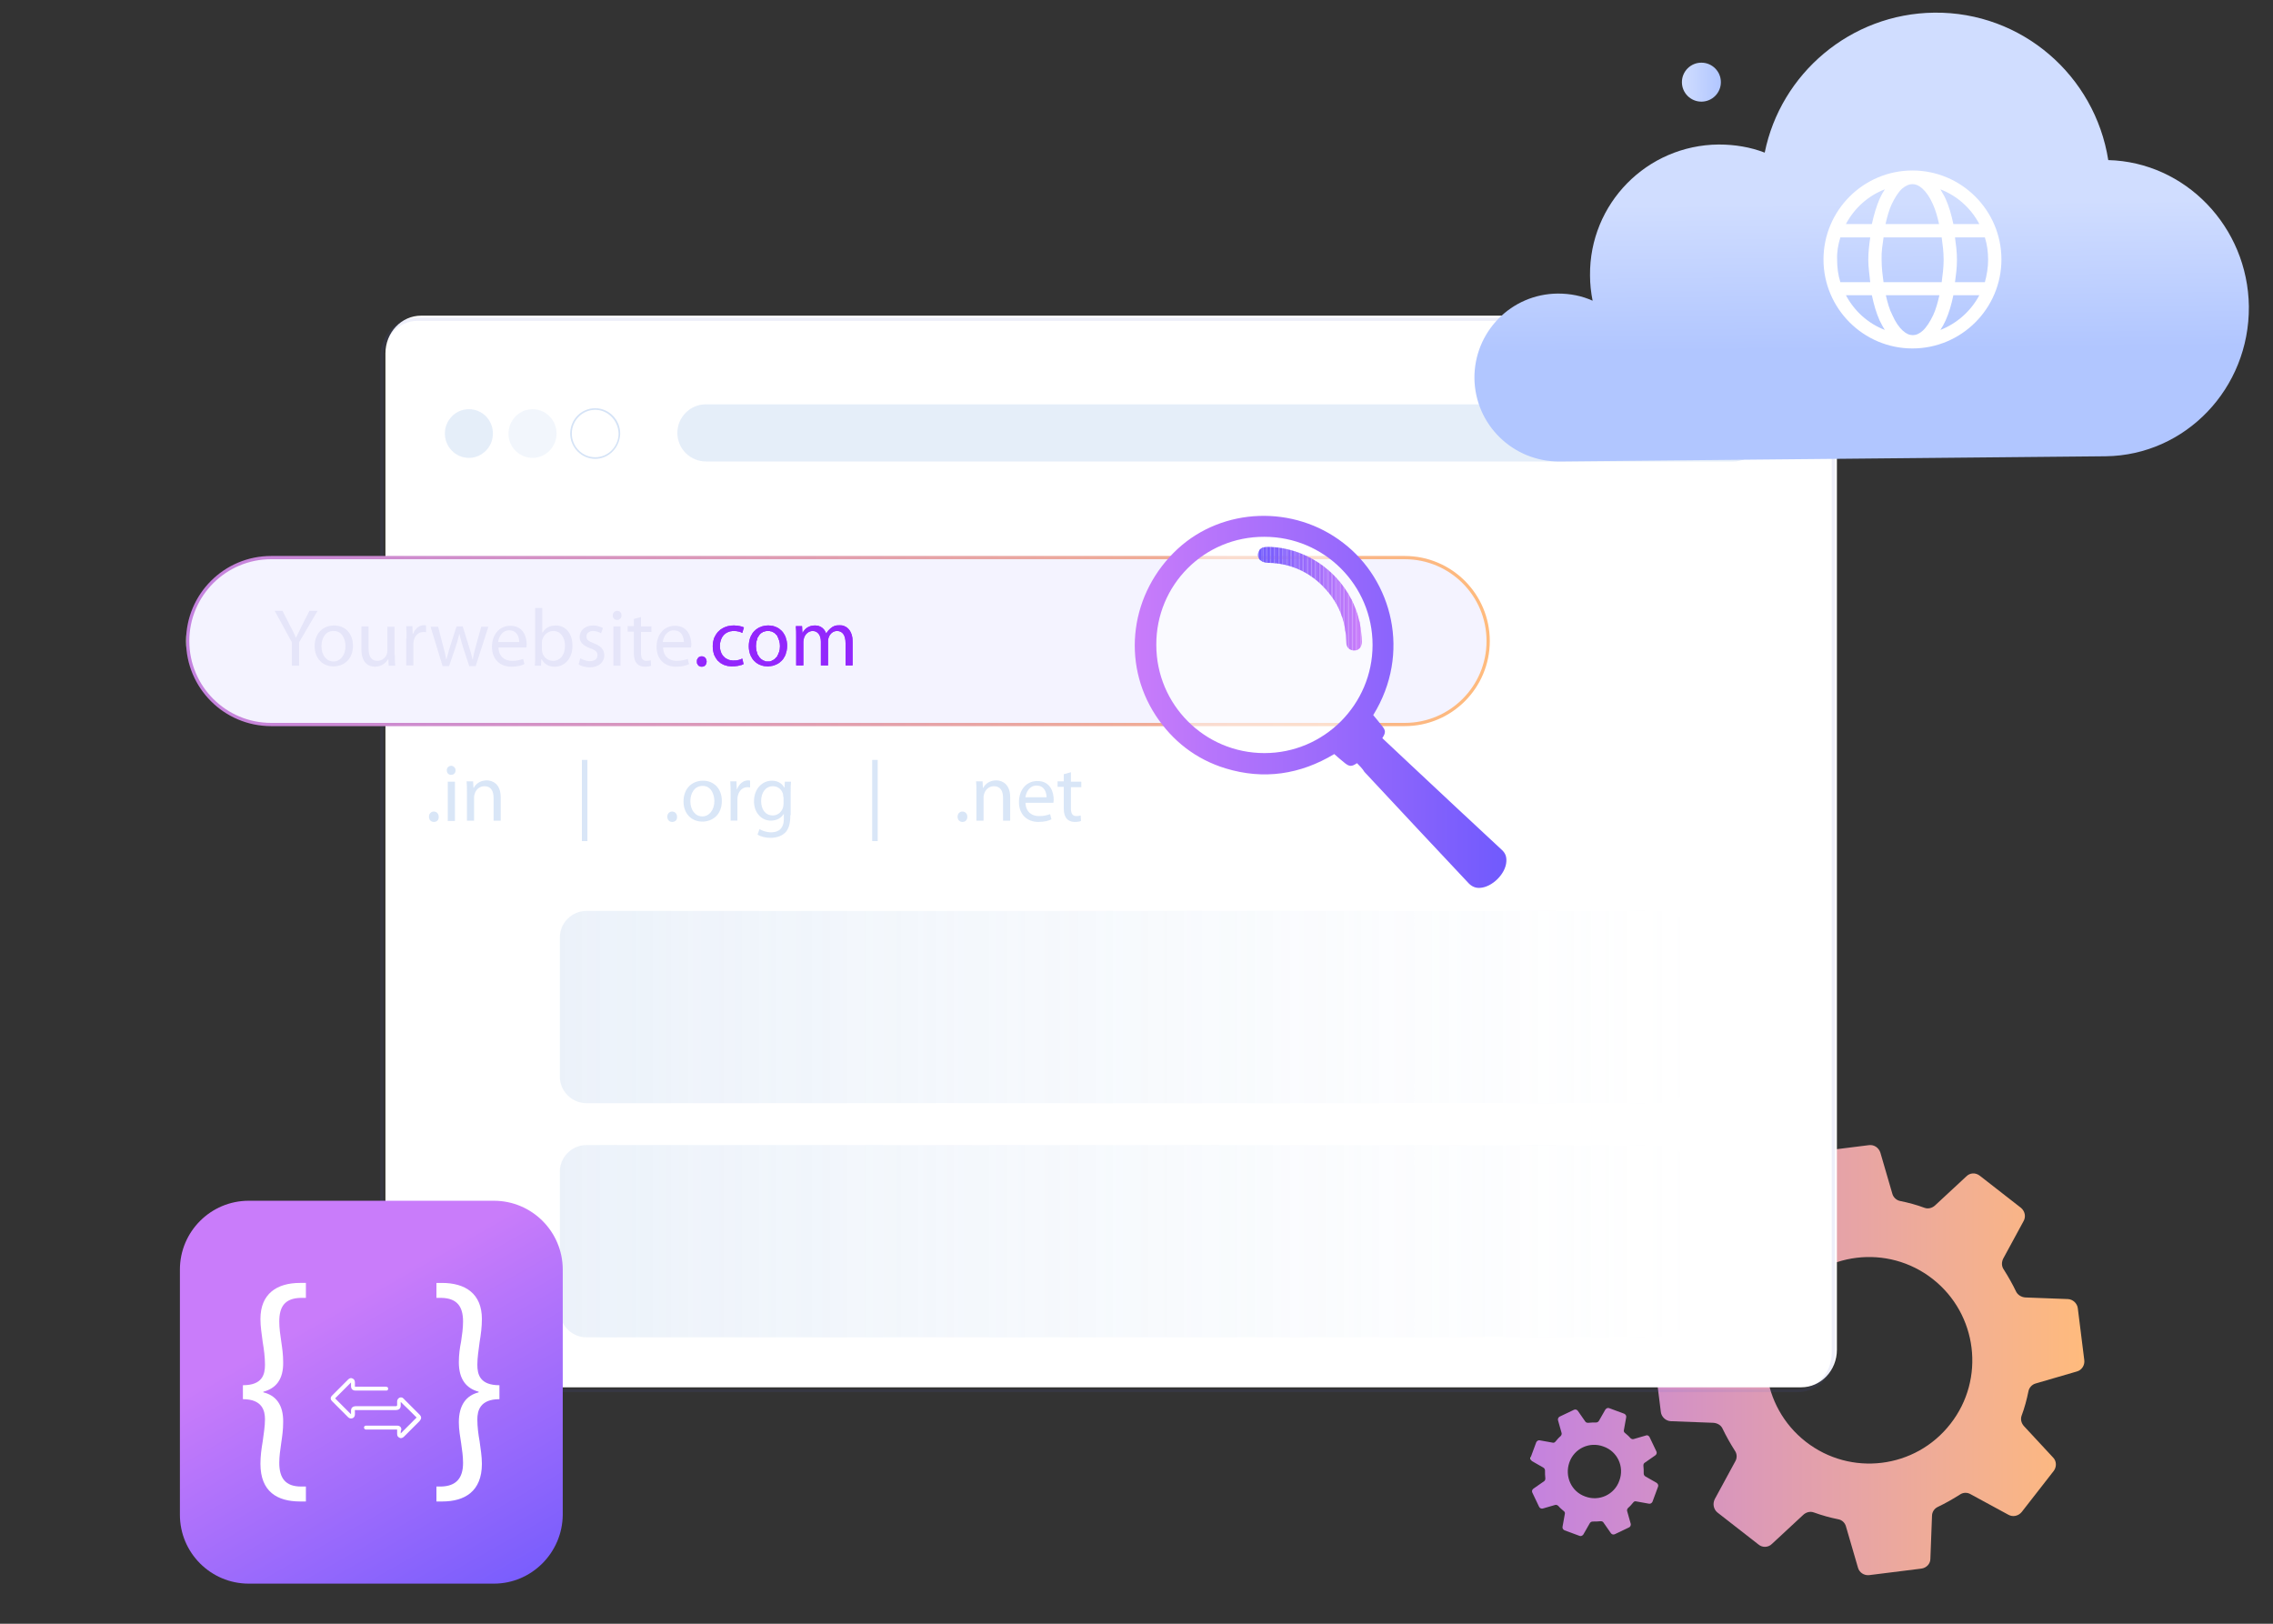 <svg id="eqjLnMiA3Ht1" xmlns="http://www.w3.org/2000/svg" xmlns:xlink="http://www.w3.org/1999/xlink" viewBox="0 0 700 500" shape-rendering="geometricPrecision" text-rendering="geometricPrecision" project-id="9ea2c2445484446daefe7d7f3a7aaa62" export-id="14baea990ecb482fb3839adea3209c9c" cached="false">
<rect x="0" y="0" width="700" height="500" fill="#333333" stroke="none"/>
<style><![CDATA[
#eqjLnMiA3Ht8_tr {animation: eqjLnMiA3Ht8_tr__tr 6000ms linear infinite normal forwards}@keyframes eqjLnMiA3Ht8_tr__tr { 0% {transform: translate(491.005px,453.278px) rotate(-360deg)} 100% {transform: translate(491.005px,453.278px) rotate(-720deg)}} #eqjLnMiA3Ht10_tr {animation: eqjLnMiA3Ht10_tr__tr 6000ms linear infinite normal forwards}@keyframes eqjLnMiA3Ht10_tr__tr { 0% {transform: translate(575.683px,418.825px) rotate(0deg)} 100% {transform: translate(575.683px,418.825px) rotate(360deg)}} #eqjLnMiA3Ht338_ts {animation: eqjLnMiA3Ht338_ts__ts 6000ms linear infinite normal forwards}@keyframes eqjLnMiA3Ht338_ts__ts { 0% {transform: translate(114.355px,428.7px) scale(1,1)} 28.333% {transform: translate(114.355px,428.7px) scale(1,1)} 36.667% {transform: translate(114.355px,428.7px) scale(1.1,1.1)} 46.667% {transform: translate(114.355px,428.7px) scale(1,1)} 100% {transform: translate(114.355px,428.7px) scale(1,1)}} #eqjLnMiA3Ht359_to {animation: eqjLnMiA3Ht359_to__to 6000ms linear infinite normal forwards}@keyframes eqjLnMiA3Ht359_to__to { 0% {transform: translate(573.317px,72.998px)} 50% {transform: translate(538.051px,72.998px)} 100% {transform: translate(573.317px,72.998px)}} #eqjLnMiA3Ht364 {animation: eqjLnMiA3Ht364_s_do 6000ms linear infinite normal forwards}@keyframes eqjLnMiA3Ht364_s_do { 0% {stroke-dashoffset: 149.8} 16.667% {stroke-dashoffset: 149.8;animation-timing-function: cubic-bezier(0.42,0,0.58,1)} 33.333% {stroke-dashoffset: 0} 77.5% {stroke-dashoffset: 0} 100% {stroke-dashoffset: 149.8}}
]]></style>
<defs><path id="eqjLnMiA3Ht2" d="M390.8,168.4c14.6.4,27,12,28.4,26.4.1.9.2,1.9.2,2.8c0,1.6-.9,2.7-2.3,2.7-1.5,0-2.5-.9-2.5-2.6-.1-5.8-1.9-11-5.6-15.4-4.8-5.8-11.1-8.9-18.7-9-2.3-.1-3.5-1.8-2.6-3.6.5-1,1.2-1.3,3.1-1.3Z"/><path id="eqjLnMiA3Ht3" d="M216.1,205.3c-.9,0-1.5-.7-1.5-1.6s.6-1.6,1.5-1.6s1.5.7,1.5,1.6-.5,1.6-1.5,1.6v0Z"/><path id="eqjLnMiA3Ht4" d="M229,204.5c-.6.3-1.9.7-3.5.7-3.7,0-6-2.5-6-6.2s2.6-6.4,6.5-6.4c1.3,0,2.5.3,3.1.6l-.5,1.7c-.5-.3-1.4-.6-2.6-.6-2.8,0-4.3,2.1-4.3,4.6c0,2.8,1.8,4.5,4.2,4.5c1.3,0,2.1-.3,2.7-.6l.4,1.7Z"/><path id="eqjLnMiA3Ht5" d="M242.4,198.8c0,4.5-3.1,6.4-6,6.4-3.3,0-5.8-2.4-5.8-6.2c0-4.1,2.7-6.4,6-6.4c3.4,0,5.8,2.5,5.8,6.2Zm-9.6.2c0,2.7,1.5,4.7,3.7,4.7c2.1,0,3.7-2,3.7-4.7c0-2.1-1-4.7-3.6-4.7-2.7-.1-3.8,2.3-3.8,4.7Z"/><path id="eqjLnMiA3Ht6" d="M245.2,196.1c0-1.3,0-2.3-.1-3.3h1.9l.1,2h.1c.7-1.2,1.8-2.2,3.8-2.2c1.7,0,2.9,1,3.4,2.4h.1c.4-.7.9-1.2,1.4-1.6.7-.6,1.5-.9,2.7-.9c1.6,0,4,1.1,4,5.3v7.1h-2.2v-6.9c0-2.3-.9-3.7-2.6-3.7-1.3,0-2.2.9-2.6,2-.1.3-.2.7-.2,1.1v7.5h-2.2v-7.3c0-1.9-.9-3.3-2.5-3.3-1.4,0-2.4,1.1-2.7,2.2-.1.3-.2.7-.2,1.1v7.3h-2.2v-8.8Z"/><linearGradient id="eqjLnMiA3Ht9-fill" x1="459.52" y1="426.007" x2="633.534" y2="426.007" spreadMethod="pad" gradientUnits="userSpaceOnUse" gradientTransform="translate(0 0)"><stop id="eqjLnMiA3Ht9-fill-0" offset="0%" stop-color="#fff"/><stop id="eqjLnMiA3Ht9-fill-1" offset="0%" stop-color="#c482df"/><stop id="eqjLnMiA3Ht9-fill-2" offset="100%" stop-color="#ffbb7d"/></linearGradient><linearGradient id="eqjLnMiA3Ht10-fill" x1="459.52" y1="426.007" x2="633.534" y2="426.007" spreadMethod="pad" gradientUnits="userSpaceOnUse" gradientTransform="translate(0 0)"><stop id="eqjLnMiA3Ht10-fill-0" offset="0%" stop-color="#fff"/><stop id="eqjLnMiA3Ht10-fill-1" offset="0%" stop-color="#c482df"/><stop id="eqjLnMiA3Ht10-fill-2" offset="100%" stop-color="#ffbb7d"/></linearGradient><linearGradient id="eqjLnMiA3Ht25-stroke" x1="57.359" y1="197.411" x2="458.803" y2="197.411" spreadMethod="pad" gradientUnits="userSpaceOnUse" gradientTransform="translate(0 0)"><stop id="eqjLnMiA3Ht25-stroke-0" offset="0%" stop-color="#fff"/><stop id="eqjLnMiA3Ht25-stroke-1" offset="0%" stop-color="#c482df"/><stop id="eqjLnMiA3Ht25-stroke-2" offset="100%" stop-color="#ffbb7d"/></linearGradient><linearGradient id="eqjLnMiA3Ht334-fill" x1="349.47" y1="215.975" x2="464.009" y2="215.975" spreadMethod="pad" gradientUnits="userSpaceOnUse" gradientTransform="translate(0 0)"><stop id="eqjLnMiA3Ht334-fill-0" offset="0%" stop-color="#c97cfa"/><stop id="eqjLnMiA3Ht334-fill-1" offset="100%" stop-color="#705afd"/></linearGradient><linearGradient id="eqjLnMiA3Ht336-fill" x1="172.447" y1="310.053" x2="520.044" y2="310.053" spreadMethod="pad" gradientUnits="userSpaceOnUse" gradientTransform="translate(0 0)"><stop id="eqjLnMiA3Ht336-fill-0" offset="0%" stop-color="#9ebee5"/><stop id="eqjLnMiA3Ht336-fill-1" offset="100%" stop-color="rgba(192,213,242,0)"/></linearGradient><linearGradient id="eqjLnMiA3Ht337-fill" x1="172.447" y1="382.143" x2="520.044" y2="382.143" spreadMethod="pad" gradientUnits="userSpaceOnUse" gradientTransform="translate(0 0)"><stop id="eqjLnMiA3Ht337-fill-0" offset="0%" stop-color="#9ebee5"/><stop id="eqjLnMiA3Ht337-fill-1" offset="100%" stop-color="rgba(192,213,242,0)"/></linearGradient><linearGradient id="eqjLnMiA3Ht339-fill" x1="101.437" y1="409.308" x2="157.268" y2="507.734" spreadMethod="pad" gradientUnits="userSpaceOnUse" gradientTransform="translate(0 0)"><stop id="eqjLnMiA3Ht339-fill-0" offset="0%" stop-color="#c97cfa"/><stop id="eqjLnMiA3Ht339-fill-1" offset="100%" stop-color="#705afd"/></linearGradient><linearGradient id="eqjLnMiA3Ht361-fill" x1="526.622" y1="66.056" x2="527.059" y2="111.343" spreadMethod="pad" gradientUnits="userSpaceOnUse" gradientTransform="translate(0 0)"><stop id="eqjLnMiA3Ht361-fill-0" offset="0%" stop-color="#d0ddff"/><stop id="eqjLnMiA3Ht361-fill-1" offset="100%" stop-color="#b1c6ff"/></linearGradient><linearGradient id="eqjLnMiA3Ht362-fill" x1="-5.971" y1="0.012" x2="6.016" y2="-0.104" spreadMethod="pad" gradientUnits="userSpaceOnUse" gradientTransform="translate(0 0)"><stop id="eqjLnMiA3Ht362-fill-0" offset="0%" stop-color="#d0ddff"/><stop id="eqjLnMiA3Ht362-fill-1" offset="100%" stop-color="#b1c6ff"/></linearGradient><linearGradient id="eqjLnMiA3Ht364-stroke" x1="53.733" y1="269.516" x2="90.504" y2="269.516" spreadMethod="pad" gradientUnits="userSpaceOnUse" gradientTransform="translate(0 0)"><stop id="eqjLnMiA3Ht364-stroke-0" offset="0%" stop-color="#fff"/><stop id="eqjLnMiA3Ht364-stroke-1" offset="0%" stop-color="#c482df"/><stop id="eqjLnMiA3Ht364-stroke-2" offset="100%" stop-color="#ffbb7d"/></linearGradient></defs><g><g id="eqjLnMiA3Ht8_tr" transform="translate(491.005,453.278) rotate(-360)"><g transform="translate(-491.005,-453.278)"><path d="M496.1,437.3c-.2-.4-.7-.7-1.1-.5l-3.8,1.1c-.3.1-.7,0-1-.3-.5-.6-1.1-1.1-1.7-1.6-.3-.2-.4-.6-.3-.9l.7-3.9c.1-.5-.2-.9-.6-1.1l-4.6-1.7c-.4-.2-.9,0-1.2.4l-2,3.5c-.2.3-.5.5-.9.5-.8,0-1.6,0-2.4.1-.4,0-.7-.1-.9-.4l-2.3-3.3c-.3-.4-.8-.5-1.2-.3l-4.4,2.1c-.4.2-.6.7-.5,1.1L469,436c.1.3,0,.7-.3,1-.6.5-1.1,1.1-1.6,1.7-.2.3-.6.4-.9.3l-3.9-.7c-.5-.1-.9.2-1.1.6l-1.7,4.6c-.2.4,0,.9.4,1.2l3.5,2c.3.2.5.5.5.9c0,.8,0,1.6.1,2.4c0,.4-.1.7-.4.9l-3.3,2.3c-.4.3-.5.8-.3,1.2l2.1,4.4c.2.4.7.6,1.1.5l3.8-1.1c.3-.1.7,0,1,.3.5.6,1.1,1.1,1.7,1.6.3.2.4.6.3.9l-.7,3.9c-.1.5.2.9.6,1.1l4.6,1.7c.4.2.9,0,1.2-.4l2-3.5c.2-.3.5-.5.9-.5.8,0,1.6,0,2.4-.1.4,0,.7.1.9.4l2.3,3.3c.3.4.8.5,1.2.3l4.4-2.1c.4-.2.6-.7.5-1.1l-1.1-3.9c-.1-.3,0-.7.3-1c.6-.5,1.1-1.1,1.6-1.7.2-.3.6-.4.9-.3l3.9.7c.5.1.9-.2,1.1-.6l1.7-4.6c.2-.4,0-.9-.4-1.2l-3.5-2c-.3-.2-.5-.5-.5-.9c0-.8,0-1.6-.1-2.4c0-.4.1-.7.4-.9l3.3-2.3c.4-.3.5-.8.3-1.2l-2.1-4.4Zm-9.3,13.4c-1.5,4.3-6.2,6.5-10.5,4.9-4.3-1.5-6.4-6.2-4.9-10.5s6.2-6.5,10.5-4.9c4.3,1.5,6.5,6.2,4.9,10.5Z" transform="translate(11.905 5.228)" fill="url(#eqjLnMiA3Ht9-fill)"/></g></g><g id="eqjLnMiA3Ht10_tr" transform="translate(575.683,418.825) rotate(0)"><path d="M631.5,409.9c-.2-1.5-1.5-2.7-3-2.8l-13.2-.5c-1.2-.1-2.3-.8-2.8-1.8-1.1-2.3-2.4-4.6-3.8-6.8-.7-1-.7-2.2-.2-3.3l6.3-11.6c.8-1.4.4-3.1-.8-4.1l-12.7-9.9c-1.3-1-3-.9-4.1.2l-9.7,9c-.9.8-2.1,1.1-3.2.7-2.4-.9-5-1.6-7.5-2.1-1.1-.2-2.1-1.1-2.4-2.2L570.7,362c-.5-1.5-1.9-2.5-3.5-2.3l-16,2c-1.5.2-2.7,1.5-2.8,3l-.5,13.2c0,1.2-.7,2.3-1.8,2.8-2.3,1.1-4.6,2.4-6.8,3.8-1,.7-2.3.7-3.3.1l-11.6-6.3c-1.4-.7-3.1-.4-4,.8l-9.9,12.7c-.9,1.2-.9,3,.2,4.1l9,9.7c.8.9,1.1,2.1.7,3.2-.9,2.4-1.6,5-2.1,7.5-.2,1.2-1.1,2.1-2.2,2.4l-12.7,3.7c-1.5.4-2.5,1.9-2.3,3.5l2,16c.2,1.5,1.5,2.7,3,2.8l13.2.5c1.2.1,2.3.7,2.8,1.8c1.1,2.3,2.4,4.6,3.8,6.8.7,1,.7,2.3.1,3.3l-6.3,11.6c-.7,1.4-.4,3.1.8,4.1l12.7,9.9c1.2,1,3,.9,4.1-.2l9.7-9c.9-.8,2.1-1.1,3.2-.7c2.5.9,5,1.6,7.5,2.1c1.2.2,2.1,1.1,2.4,2.2l3.7,12.7c.4,1.5,1.9,2.5,3.5,2.3l16-2c1.6-.2,2.8-1.5,2.8-3l.5-13.2c0-1.2.7-2.3,1.8-2.8c2.3-1.1,4.6-2.4,6.8-3.8c1-.7,2.3-.7,3.3-.1l11.6,6.3c1.4.8,3.1.4,4.1-.8l9.9-12.7c.9-1.2.9-3-.2-4.1l-9-9.7c-.8-.9-1.1-2.1-.7-3.2.9-2.4,1.6-5,2.1-7.5.2-1.1,1.1-2.1,2.2-2.4l12.7-3.7c1.5-.4,2.5-1.9,2.3-3.5l-2-16Zm-39.2,35.6c-10.8,13.9-30.8,16.3-44.6,5.5s-16.3-30.8-5.5-44.6c10.8-13.9,30.8-16.3,44.6-5.5s16.3,30.8,5.5,44.6ZM482.5,428.8" transform="translate(-567.3,-425.9)" fill="url(#eqjLnMiA3Ht10-fill)"/></g><path d="M565.7,108.8v306.8c0,6.4-4.9,11.6-11,11.6h-425c-6.1,0-11-5.2-11-11.6v-306.8c0-6.4,4.9-11.6,11-11.6h425c6,.1,11,5.2,11,11.6v0Z" fill="#fff"/><path d="M553.6,428.7h-425c-6.3,0-11.5-5.4-11.5-12.1v-306.7c0-6.7,5.2-12.1,11.5-12.1h425c6.3,0,11.5,5.4,11.5,12.1v306.8c0,6.6-5.2,12-11.5,12v0ZM128.6,98.8c-5.8,0-10.5,5-10.5,11.1v306.8c0,6.1,4.7,11.1,10.5,11.1h425c5.8,0,10.5-5,10.5-11.1v-306.8c0-6.1-4.7-11.1-10.5-11.1h-425Z" fill="#5961cb" fill-opacity="0.1"/><g opacity="0.67"><g><g opacity="0.6"><path d="M144.4,141c4.1,0,7.4-3.4,7.4-7.5c0-4.2-3.3-7.5-7.4-7.5s-7.4,3.4-7.4,7.5s3.3,7.5,7.4,7.5Z" fill="#c0d5f2"/></g><g><g><path d="M183.3,141.3c-4.2,0-7.7-3.5-7.7-7.8s3.4-7.8,7.7-7.8c4.2,0,7.7,3.5,7.7,7.8-.1,4.3-3.5,7.8-7.7,7.8Zm0-15.1c-4,0-7.2,3.3-7.2,7.3s3.2,7.3,7.2,7.3s7.2-3.3,7.2-7.3c-.1-4-3.3-7.3-7.2-7.3Z" fill="#c0d5f2"/></g></g><g opacity="0.3"><path d="M164,141c4.1,0,7.4-3.4,7.4-7.5c0-4.2-3.3-7.5-7.4-7.5s-7.4,3.4-7.4,7.5c-.1,4.1,3.3,7.5,7.4,7.5Z" fill="#c0d5f2"/></g><path d="M533.8,142.1h-316.4c-4.8,0-8.8-3.9-8.8-8.8v0c0-4.8,3.9-8.8,8.8-8.8h316.4c4.8,0,8.8,3.9,8.8,8.8v0c0,4.9-3.9,8.8-8.8,8.8Z" opacity="0.6" fill="#c0d5f2"/></g></g><g><g><path d="M432.6,223.1h-349.1c-14.2,0-25.7-11.5-25.7-25.7s11.5-25.7,25.7-25.7h349.1c14.2,0,25.7,11.5,25.7,25.7s-11.5,25.7-25.7,25.7Z" fill="#f4f3ff" stroke="url(#eqjLnMiA3Ht25-stroke)" stroke-miterlimit="10"/><g><g opacity="0.57"><circle r="36.4" transform="translate(390.1 198.9)" fill="#fff"/></g><g><g><g><g clip-path="url(#eqjLnMiA3Ht124)"><rect width="0.6" height="32" rx="0" ry="0" transform="translate(386.7 168.4)" fill="#705afd"/><rect width="0.4" height="32" rx="0" ry="0" transform="translate(387.3 168.4)" fill="#705afd"/><rect width="0.4" height="32" rx="0" ry="0" transform="translate(387.7 168.4)" fill="#715afd"/><rect width="0.4" height="32" rx="0" ry="0" transform="translate(388 168.4)" fill="#725bfd"/><rect width="0.4" height="32" rx="0" ry="0" transform="translate(388.4 168.4)" fill="#735bfd"/><rect width="0.4" height="32" rx="0" ry="0" transform="translate(388.7 168.4)" fill="#745cfd"/><rect width="0.4" height="32" rx="0" ry="0" transform="translate(389.1 168.4)" fill="#755cfd"/><rect width="0.4" height="32" rx="0" ry="0" transform="translate(389.5 168.4)" fill="#765cfd"/><rect width="0.4" height="32" rx="0" ry="0" transform="translate(389.8 168.4)" fill="#775dfd"/><rect width="0.4" height="32" rx="0" ry="0" transform="translate(390.2 168.4)" fill="#785dfd"/><rect width="0.4" height="32" rx="0" ry="0" transform="translate(390.5 168.4)" fill="#795dfd"/><rect width="0.4" height="32" rx="0" ry="0" transform="translate(390.9 168.4)" fill="#7a5efd"/><rect width="0.4" height="32" rx="0" ry="0" transform="translate(391.3 168.4)" fill="#7b5efd"/><rect width="0.4" height="32" rx="0" ry="0" transform="translate(391.6 168.4)" fill="#7c5ffd"/><rect width="0.4" height="32" rx="0" ry="0" transform="translate(392 168.4)" fill="#7d5ffd"/><rect width="0.4" height="32" rx="0" ry="0" transform="translate(392.4 168.4)" fill="#7e5ffd"/><rect width="0.4" height="32" rx="0" ry="0" transform="translate(392.7 168.4)" fill="#7f60fc"/><rect width="0.4" height="32" rx="0" ry="0" transform="translate(393.1 168.4)" fill="#8060fc"/><rect width="0.4" height="32" rx="0" ry="0" transform="translate(393.4 168.4)" fill="#8161fc"/><rect width="0.4" height="32" rx="0" ry="0" transform="translate(393.8 168.4)" fill="#8261fc"/><rect width="0.4" height="32" rx="0" ry="0" transform="translate(394.2 168.4)" fill="#8361fc"/><rect width="0.4" height="32" rx="0" ry="0" transform="translate(394.5 168.4)" fill="#8462fc"/><rect width="0.4" height="32" rx="0" ry="0" transform="translate(394.9 168.4)" fill="#8562fc"/><rect width="0.4" height="32" rx="0" ry="0" transform="translate(395.2 168.4)" fill="#8663fc"/><rect width="0.4" height="32" rx="0" ry="0" transform="translate(395.6 168.4)" fill="#8763fc"/><rect width="0.4" height="32" rx="0" ry="0" transform="translate(396 168.4)" fill="#8863fc"/><rect width="0.4" height="32" rx="0" ry="0" transform="translate(396.3 168.4)" fill="#8964fc"/><rect width="0.4" height="32" rx="0" ry="0" transform="translate(396.7 168.4)" fill="#8a64fc"/><rect width="0.4" height="32" rx="0" ry="0" transform="translate(397 168.4)" fill="#8b64fc"/><rect width="0.4" height="32" rx="0" ry="0" transform="translate(397.4 168.4)" fill="#8c65fc"/><rect width="0.4" height="32" rx="0" ry="0" transform="translate(397.8 168.4)" fill="#8d65fc"/><rect width="0.4" height="32" rx="0" ry="0" transform="translate(398.1 168.4)" fill="#8e66fc"/><rect width="0.4" height="32" rx="0" ry="0" transform="translate(398.5 168.4)" fill="#8f66fc"/><rect width="0.4" height="32" rx="0" ry="0" transform="translate(398.8 168.4)" fill="#9066fc"/><rect width="0.4" height="32" rx="0" ry="0" transform="translate(399.2 168.4)" fill="#9167fc"/><rect width="0.4" height="32" rx="0" ry="0" transform="translate(399.6 168.4)" fill="#9267fc"/><rect width="0.4" height="32" rx="0" ry="0" transform="translate(399.9 168.4)" fill="#9368fc"/><rect width="0.4" height="32" rx="0" ry="0" transform="translate(400.3 168.4)" fill="#9468fc"/><rect width="0.4" height="32" rx="0" ry="0" transform="translate(400.6 168.4)" fill="#9568fc"/><rect width="0.4" height="32" rx="0" ry="0" transform="translate(401 168.4)" fill="#9669fc"/><rect width="0.4" height="32" rx="0" ry="0" transform="translate(401.4 168.4)" fill="#9769fc"/><rect width="0.4" height="32" rx="0" ry="0" transform="translate(401.7 168.4)" fill="#9869fc"/><rect width="0.4" height="32" rx="0" ry="0" transform="translate(402.1 168.4)" fill="#996afc"/><rect width="0.4" height="32" rx="0" ry="0" transform="translate(402.4 168.4)" fill="#9a6afc"/><rect width="0.4" height="32" rx="0" ry="0" transform="translate(402.8 168.4)" fill="#9b6bfc"/><rect width="0.4" height="32" rx="0" ry="0" transform="translate(403.2 168.4)" fill="#9d6bfc"/><rect width="0.4" height="32" rx="0" ry="0" transform="translate(403.5 168.4)" fill="#9e6bfb"/><rect width="0.4" height="32" rx="0" ry="0" transform="translate(403.9 168.4)" fill="#9f6cfb"/><rect width="0.4" height="32" rx="0" ry="0" transform="translate(404.2 168.4)" fill="#a06cfb"/><rect width="0.4" height="32" rx="0" ry="0" transform="translate(404.6 168.4)" fill="#a16dfb"/><rect width="0.4" height="32" rx="0" ry="0" transform="translate(405 168.4)" fill="#a26dfb"/><rect width="0.4" height="32" rx="0" ry="0" transform="translate(405.3 168.4)" fill="#a36dfb"/><rect width="0.4" height="32" rx="0" ry="0" transform="translate(405.7 168.4)" fill="#a46efb"/><rect width="0.4" height="32" rx="0" ry="0" transform="translate(406 168.4)" fill="#a56efb"/><rect width="0.4" height="32" rx="0" ry="0" transform="translate(406.4 168.4)" fill="#a66efb"/><rect width="0.4" height="32" rx="0" ry="0" transform="translate(406.8 168.4)" fill="#a76ffb"/><rect width="0.4" height="32" rx="0" ry="0" transform="translate(407.1 168.4)" fill="#a86ffb"/><rect width="0.4" height="32" rx="0" ry="0" transform="translate(407.5 168.4)" fill="#a970fb"/><rect width="0.4" height="32" rx="0" ry="0" transform="translate(407.8 168.4)" fill="#aa70fb"/><rect width="0.4" height="32" rx="0" ry="0" transform="translate(408.2 168.4)" fill="#ab70fb"/><rect width="0.4" height="32" rx="0" ry="0" transform="translate(408.6 168.4)" fill="#ac71fb"/><rect width="0.4" height="32" rx="0" ry="0" transform="translate(408.9 168.4)" fill="#ad71fb"/><rect width="0.4" height="32" rx="0" ry="0" transform="translate(409.3 168.4)" fill="#ae72fb"/><rect width="0.4" height="32" rx="0" ry="0" transform="translate(409.6 168.4)" fill="#af72fb"/><rect width="0.4" height="32" rx="0" ry="0" transform="translate(410 168.4)" fill="#b072fb"/><rect width="0.4" height="32" rx="0" ry="0" transform="translate(410.4 168.4)" fill="#b173fb"/><rect width="0.4" height="32" rx="0" ry="0" transform="translate(410.7 168.4)" fill="#b273fb"/><rect width="0.4" height="32" rx="0" ry="0" transform="translate(411.1 168.4)" fill="#b374fb"/><rect width="0.4" height="32" rx="0" ry="0" transform="translate(411.4 168.4)" fill="#b474fb"/><rect width="0.4" height="32" rx="0" ry="0" transform="translate(411.8 168.4)" fill="#b574fb"/><rect width="0.4" height="32" rx="0" ry="0" transform="translate(412.2 168.4)" fill="#b675fb"/><rect width="0.4" height="32" rx="0" ry="0" transform="translate(412.5 168.4)" fill="#b775fb"/><rect width="0.4" height="32" rx="0" ry="0" transform="translate(412.9 168.4)" fill="#b875fb"/><rect width="0.4" height="32" rx="0" ry="0" transform="translate(413.2 168.4)" fill="#b976fb"/><rect width="0.4" height="32" rx="0" ry="0" transform="translate(413.6 168.4)" fill="#ba76fb"/><rect width="0.4" height="32" rx="0" ry="0" transform="translate(414 168.4)" fill="#bb77fa"/><rect width="0.4" height="32" rx="0" ry="0" transform="translate(414.3 168.4)" fill="#bc77fa"/><rect width="0.4" height="32" rx="0" ry="0" transform="translate(414.7 168.4)" fill="#bd77fa"/><rect width="0.4" height="32" rx="0" ry="0" transform="translate(415 168.4)" fill="#be78fa"/><rect width="0.4" height="32" rx="0" ry="0" transform="translate(415.4 168.4)" fill="#bf78fa"/><rect width="0.4" height="32" rx="0" ry="0" transform="translate(415.8 168.4)" fill="#c079fa"/><rect width="0.4" height="32" rx="0" ry="0" transform="translate(416.1 168.4)" fill="#c179fa"/><rect width="0.4" height="32" rx="0" ry="0" transform="translate(416.5 168.4)" fill="#c279fa"/><rect width="0.4" height="32" rx="0" ry="0" transform="translate(416.8 168.4)" fill="#c37afa"/><rect width="0.4" height="32" rx="0" ry="0" transform="translate(417.2 168.4)" fill="#c47afa"/><rect width="0.4" height="32" rx="0" ry="0" transform="translate(417.6 168.4)" fill="#c57afa"/><rect width="0.4" height="32" rx="0" ry="0" transform="translate(417.9 168.4)" fill="#c67bfa"/><rect width="0.4" height="32" rx="0" ry="0" transform="translate(418.3 168.4)" fill="#c77bfa"/><rect width="0.4" height="32" rx="0" ry="0" transform="translate(418.6 168.4)" fill="#c87cfa"/><rect width="0.4" height="32" rx="0" ry="0" transform="translate(419 168.4)" fill="#c97cfa"/><rect width="0" height="32" rx="0" ry="0" transform="translate(419.4 168.4)" fill="#c97cfa"/><clipPath id="eqjLnMiA3Ht124"><use width="32" height="31.9" xlink:href="#eqjLnMiA3Ht2"/></clipPath></g></g></g></g></g><g><path d="M89.9,205v-7.2l-5.3-9.7h2.4l2.4,4.7c.7,1.3,1.2,2.3,1.7,3.5h.1c.5-1.1,1.1-2.2,1.7-3.5l2.4-4.7h2.5l-5.7,9.7v7.2h-2.2Z" fill="#e5e5f9"/><path d="M108.7,198.8c0,4.5-3.1,6.4-6,6.4-3.3,0-5.8-2.4-5.8-6.2c0-4.1,2.7-6.4,6-6.4c3.4,0,5.8,2.5,5.8,6.2ZM99,199c0,2.7,1.5,4.7,3.7,4.7c2.1,0,3.7-2,3.7-4.7c0-2.1-1-4.7-3.6-4.7-2.6-.1-3.8,2.3-3.8,4.7Z" fill="#e5e5f9"/><path d="M121.6,201.7c0,1.3,0,2.4.1,3.3h-2l-.1-2h-.1c-.6,1-1.9,2.3-4,2.3-1.9,0-4.2-1.1-4.2-5.3v-7.1h2.2v6.7c0,2.3.7,3.9,2.7,3.9c1.5,0,2.5-1,2.9-2c.1-.3.2-.7.2-1.1v-7.4h2.2v8.7h.1Z" fill="#e5e5f9"/><path d="M125.2,196.6c0-1.4,0-2.7-.1-3.8h1.9l.1,2.4h.1c.6-1.6,1.9-2.7,3.4-2.7.3,0,.4,0,.6.1v2.1c-.2-.1-.5-.1-.8-.1-1.6,0-2.7,1.2-3,2.8-.1.3-.1.7-.1,1v6.5h-2.2v-8.3h.1Z" fill="#e5e5f9"/><path d="M134.9,192.9l1.6,6.2c.4,1.4.7,2.6.9,3.9h.1c.3-1.2.7-2.5,1.1-3.9l2-6.2h1.9l1.9,6.1c.5,1.5.8,2.7,1.1,4h.1c.2-1.2.5-2.5.9-3.9l1.7-6.1h2.2l-3.9,12.1h-2l-1.9-5.8c-.4-1.4-.8-2.6-1.1-4h-.1c-.3,1.5-.7,2.7-1.1,4l-2,5.8h-2L132.6,193h2.3v-.1Z" fill="#e5e5f9"/><path d="M153.5,199.3c.1,3,2,4.2,4.2,4.2c1.6,0,2.5-.3,3.4-.6l.4,1.6c-.8.4-2.1.8-4,.8-3.7,0-6-2.5-6-6.1c0-3.7,2.2-6.5,5.7-6.5c4,0,5,3.5,5,5.7c0,.5-.1.8-.1,1h-8.6v-.1Zm6.4-1.6c0-1.4-.6-3.6-3.1-3.6-2.2,0-3.2,2.1-3.4,3.6h6.5Z" fill="#e5e5f9"/><path d="M164.8,187.2h2.2v7.6h.1c.8-1.4,2.2-2.2,4.1-2.2c3,0,5.1,2.5,5.1,6.2c0,4.3-2.7,6.5-5.4,6.5-1.8,0-3.2-.7-4.1-2.3h-.1l-.1,2h-1.9c.1-.8.1-2.1.1-3.1v-14.7Zm2.1,12.9c0,.3.1.6.1.8.4,1.5,1.7,2.6,3.3,2.6c2.3,0,3.7-1.9,3.7-4.7c0-2.4-1.3-4.5-3.6-4.5-1.5,0-2.9,1-3.4,2.7-.1.3-.1.6-.1.9v2.2Z" fill="#e5e5f9"/><path d="M178.7,202.7c.7.4,1.8.9,2.9.9c1.6,0,2.4-.8,2.4-1.8c0-1.1-.6-1.6-2.3-2.2-2.2-.8-3.2-2-3.2-3.4c0-2,1.6-3.6,4.2-3.6c1.2,0,2.3.4,3,.8l-.6,1.6c-.5-.3-1.4-.7-2.5-.7-1.3,0-2,.8-2,1.7c0,1,.7,1.5,2.3,2.1c2.1.8,3.2,1.9,3.2,3.7c0,2.1-1.7,3.7-4.5,3.7-1.3,0-2.6-.4-3.4-.9l.5-1.9Z" fill="#e5e5f9"/><path d="M191.4,189.5c0,.8-.5,1.4-1.4,1.4-.8,0-1.3-.6-1.3-1.4s.6-1.4,1.4-1.4s1.3.6,1.3,1.4ZM188.9,205v-12.1h2.2v12.1h-2.2Z" fill="#e5e5f9"/><path d="M197.4,190v2.9h3.2v1.7h-3.2v6.5c0,1.5.4,2.4,1.7,2.4.6,0,1-.1,1.3-.2l.1,1.7c-.4.2-1.1.3-2,.3-1,0-1.9-.4-2.4-1-.6-.7-.9-1.7-.9-3.2v-6.6h-1.9v-1.7h1.9v-2.2l2.2-.6Z" fill="#e5e5f9"/><path d="M204.2,199.3c.1,3,2,4.2,4.2,4.2c1.6,0,2.5-.3,3.4-.6l.4,1.6c-.8.4-2.1.8-4,.8-3.7,0-6-2.5-6-6.1c0-3.7,2.2-6.5,5.7-6.5c4,0,5,3.5,5,5.7c0,.5-.1.8-.1,1h-8.6v-.1Zm6.4-1.6c0-1.4-.6-3.6-3.1-3.6-2.2,0-3.2,2.1-3.4,3.6h6.5Z" fill="#e5e5f9"/></g><g><g><g><use width="3" height="3.2" xlink:href="#eqjLnMiA3Ht3" fill="#9327fc"/><g clip-path="url(#eqjLnMiA3Ht180)"><path d="M214.7,202.1v3.2-3.2Z" fill="#9327fc"/><rect width="0.1" height="3.2" rx="0" ry="0" transform="translate(214.7 202.1)" fill="#9327fc"/><rect width="0.1" height="3.2" rx="0" ry="0" transform="translate(214.7 202.1)" fill="#9327fc"/><rect width="0.1" height="3.2" rx="0" ry="0" transform="translate(214.8 202.1)" fill="#9327fc"/><rect width="0.1" height="3.2" rx="0" ry="0" transform="translate(214.9 202.1)" fill="#9327fc"/><rect width="0.1" height="3.2" rx="0" ry="0" transform="translate(215 202.1)" fill="#9327fc"/><rect width="0.1" height="3.2" rx="0" ry="0" transform="translate(215.1 202.1)" fill="#9327fc"/><rect width="0.1" height="3.2" rx="0" ry="0" transform="translate(215.2 202.1)" fill="#9327fc"/><rect width="0.1" height="3.2" rx="0" ry="0" transform="translate(215.2 202.1)" fill="#9327fc"/><rect width="0.1" height="3.2" rx="0" ry="0" transform="translate(215.3 202.1)" fill="#9327fc"/><rect width="0.1" height="3.2" rx="0" ry="0" transform="translate(215.4 202.1)" fill="#9327fc"/><rect width="0.1" height="3.2" rx="0" ry="0" transform="translate(215.5 202.1)" fill="#9327fc"/><rect width="0.1" height="3.2" rx="0" ry="0" transform="translate(215.6 202.1)" fill="#9327fc"/><rect width="0.1" height="3.2" rx="0" ry="0" transform="translate(215.7 202.1)" fill="#9327fc"/><rect width="0.1" height="3.2" rx="0" ry="0" transform="translate(215.8 202.1)" fill="#9327fc"/><rect width="0.1" height="3.2" rx="0" ry="0" transform="translate(215.8 202.1)" fill="#9327fc"/><rect width="0.1" height="3.2" rx="0" ry="0" transform="translate(215.9 202.1)" fill="#9327fc"/><rect width="0.1" height="3.2" rx="0" ry="0" transform="translate(216 202.1)" fill="#9327fc"/><rect width="0.1" height="3.2" rx="0" ry="0" transform="translate(216.1 202.1)" fill="#9327fc"/><rect width="0.1" height="3.2" rx="0" ry="0" transform="translate(216.2 202.1)" fill="#9327fc"/><rect width="0.1" height="3.2" rx="0" ry="0" transform="translate(216.3 202.1)" fill="#9327fc"/><rect width="0.1" height="3.2" rx="0" ry="0" transform="translate(216.4 202.1)" fill="#9327fc"/><rect width="0.1" height="3.2" rx="0" ry="0" transform="translate(216.4 202.1)" fill="#9327fc"/><rect width="0.1" height="3.2" rx="0" ry="0" transform="translate(216.5 202.1)" fill="#9327fc"/><rect width="0.1" height="3.2" rx="0" ry="0" transform="translate(216.6 202.1)" fill="#9327fc"/><rect width="0.1" height="3.2" rx="0" ry="0" transform="translate(216.7 202.1)" fill="#9327fc"/><rect width="0.1" height="3.2" rx="0" ry="0" transform="translate(216.8 202.1)" fill="#9327fc"/><rect width="0.1" height="3.2" rx="0" ry="0" transform="translate(216.9 202.1)" fill="#9327fc"/><rect width="0.1" height="3.2" rx="0" ry="0" transform="translate(217 202.1)" fill="#9327fc"/><rect width="0.1" height="3.2" rx="0" ry="0" transform="translate(217 202.1)" fill="#9327fc"/><rect width="0.1" height="3.2" rx="0" ry="0" transform="translate(217.1 202.1)" fill="#9327fc"/><rect width="0.1" height="3.2" rx="0" ry="0" transform="translate(217.2 202.1)" fill="#9327fc"/><rect width="0.1" height="3.2" rx="0" ry="0" transform="translate(217.3 202.1)" fill="#9327fc"/><rect width="0.1" height="3.2" rx="0" ry="0" transform="translate(217.4 202.1)" fill="#9327fc"/><rect width="0.1" height="3.2" rx="0" ry="0" transform="translate(217.5 202.1)" fill="#9327fc"/><rect width="0.1" height="3.2" rx="0" ry="0" transform="translate(217.5 202.1)" fill="#9327fc"/><path d="M217.6,205.3v-3.2v3.2Z" fill="#9327fc"/><clipPath id="eqjLnMiA3Ht180"><use width="3" height="3.2" xlink:href="#eqjLnMiA3Ht3"/></clipPath></g></g></g><g><g><use width="9.6" height="12.6" xlink:href="#eqjLnMiA3Ht4" fill="#9327fc"/><g clip-path="url(#eqjLnMiA3Ht223)"><path d="M219.5,192.6v12.6-12.6Z" fill="#9327fc"/><rect width="0.3" height="12.6" rx="0" ry="0" transform="translate(219.5 192.6)" fill="#9327fc"/><rect width="0.3" height="12.6" rx="0" ry="0" transform="translate(219.8 192.6)" fill="#9327fc"/><rect width="0.3" height="12.6" rx="0" ry="0" transform="translate(220 192.6)" fill="#9327fc"/><rect width="0.3" height="12.6" rx="0" ry="0" transform="translate(220.3 192.6)" fill="#9327fc"/><rect width="0.3" height="12.6" rx="0" ry="0" transform="translate(220.6 192.6)" fill="#9327fc"/><rect width="0.3" height="12.6" rx="0" ry="0" transform="translate(220.9 192.6)" fill="#9327fc"/><rect width="0.3" height="12.6" rx="0" ry="0" transform="translate(221.1 192.6)" fill="#9327fc"/><rect width="0.3" height="12.6" rx="0" ry="0" transform="translate(221.4 192.6)" fill="#9327fc"/><rect width="0.3" height="12.6" rx="0" ry="0" transform="translate(221.7 192.6)" fill="#9327fc"/><rect width="0.3" height="12.6" rx="0" ry="0" transform="translate(221.9 192.6)" fill="#9327fc"/><rect width="0.3" height="12.6" rx="0" ry="0" transform="translate(222.2 192.6)" fill="#9327fc"/><rect width="0.3" height="12.6" rx="0" ry="0" transform="translate(222.5 192.6)" fill="#9327fc"/><rect width="0.3" height="12.6" rx="0" ry="0" transform="translate(222.8 192.6)" fill="#9327fc"/><rect width="0.3" height="12.6" rx="0" ry="0" transform="translate(223 192.6)" fill="#9327fc"/><rect width="0.3" height="12.6" rx="0" ry="0" transform="translate(223.3 192.6)" fill="#9327fc"/><rect width="0.3" height="12.6" rx="0" ry="0" transform="translate(223.6 192.6)" fill="#9327fc"/><rect width="0.3" height="12.6" rx="0" ry="0" transform="translate(223.9 192.6)" fill="#9327fc"/><rect width="0.3" height="12.6" rx="0" ry="0" transform="translate(224.1 192.6)" fill="#9327fc"/><rect width="0.3" height="12.6" rx="0" ry="0" transform="translate(224.4 192.6)" fill="#9327fc"/><rect width="0.3" height="12.6" rx="0" ry="0" transform="translate(224.7 192.6)" fill="#9327fc"/><rect width="0.3" height="12.6" rx="0" ry="0" transform="translate(225 192.6)" fill="#9327fc"/><rect width="0.3" height="12.6" rx="0" ry="0" transform="translate(225.2 192.6)" fill="#9327fc"/><rect width="0.3" height="12.6" rx="0" ry="0" transform="translate(225.5 192.6)" fill="#9327fc"/><rect width="0.3" height="12.6" rx="0" ry="0" transform="translate(225.8 192.6)" fill="#9327fc"/><rect width="0.3" height="12.6" rx="0" ry="0" transform="translate(226 192.6)" fill="#9327fc"/><rect width="0.3" height="12.6" rx="0" ry="0" transform="translate(226.3 192.6)" fill="#9327fc"/><rect width="0.3" height="12.6" rx="0" ry="0" transform="translate(226.6 192.6)" fill="#9327fc"/><rect width="0.3" height="12.6" rx="0" ry="0" transform="translate(226.9 192.6)" fill="#9327fc"/><rect width="0.3" height="12.6" rx="0" ry="0" transform="translate(227.1 192.6)" fill="#9327fc"/><rect width="0.3" height="12.6" rx="0" ry="0" transform="translate(227.4 192.6)" fill="#9327fc"/><rect width="0.3" height="12.6" rx="0" ry="0" transform="translate(227.7 192.6)" fill="#9327fc"/><rect width="0.3" height="12.6" rx="0" ry="0" transform="translate(228 192.6)" fill="#9327fc"/><rect width="0.3" height="12.6" rx="0" ry="0" transform="translate(228.2 192.6)" fill="#9327fc"/><rect width="0.3" height="12.6" rx="0" ry="0" transform="translate(228.5 192.6)" fill="#9327fc"/><rect width="0.3" height="12.6" rx="0" ry="0" transform="translate(228.8 192.6)" fill="#9327fc"/><path d="M229.1,205.3v-12.6v12.6Z" fill="#9327fc"/><clipPath id="eqjLnMiA3Ht223"><use width="9.6" height="12.6" xlink:href="#eqjLnMiA3Ht4"/></clipPath></g></g></g><g><g><use width="11.8" height="12.6" xlink:href="#eqjLnMiA3Ht5" fill="#9327fc"/><g clip-path="url(#eqjLnMiA3Ht289)"><rect width="0.1" height="9.4" rx="0" ry="0" transform="translate(232.8 194.2)" fill="#9327fc"/><rect width="0.3" height="9.4" rx="0" ry="0" transform="translate(232.9 194.2)" fill="#9327fc"/><rect width="0.3" height="9.4" rx="0" ry="0" transform="translate(233.3 194.2)" fill="#9327fc"/><rect width="0.3" height="9.4" rx="0" ry="0" transform="translate(233.6 194.2)" fill="#9327fc"/><rect width="0.3" height="9.4" rx="0" ry="0" transform="translate(233.9 194.2)" fill="#9327fc"/><rect width="0.3" height="9.4" rx="0" ry="0" transform="translate(234.3 194.2)" fill="#9327fc"/><rect width="0.3" height="9.4" rx="0" ry="0" transform="translate(234.6 194.2)" fill="#9327fc"/><rect width="0.3" height="9.4" rx="0" ry="0" transform="translate(235 194.2)" fill="#9327fc"/><rect width="0.3" height="9.4" rx="0" ry="0" transform="translate(235.3 194.2)" fill="#9327fc"/><rect width="0.3" height="9.4" rx="0" ry="0" transform="translate(235.6 194.2)" fill="#9327fc"/><rect width="0.3" height="9.4" rx="0" ry="0" transform="translate(236 194.2)" fill="#9327fc"/><rect width="0.3" height="9.4" rx="0" ry="0" transform="translate(236.3 194.2)" fill="#9327fc"/><rect width="0.3" height="9.4" rx="0" ry="0" transform="translate(236.6 194.2)" fill="#9327fc"/><rect width="0.3" height="9.4" rx="0" ry="0" transform="translate(237 194.2)" fill="#9327fc"/><rect width="0.3" height="9.4" rx="0" ry="0" transform="translate(237.3 194.2)" fill="#9327fc"/><rect width="0.3" height="9.4" rx="0" ry="0" transform="translate(237.7 194.2)" fill="#9327fc"/><rect width="0.3" height="9.4" rx="0" ry="0" transform="translate(238 194.2)" fill="#9327fc"/><rect width="0.3" height="9.4" rx="0" ry="0" transform="translate(238.3 194.2)" fill="#9327fc"/><rect width="0.3" height="9.4" rx="0" ry="0" transform="translate(238.7 194.2)" fill="#9327fc"/><rect width="0.3" height="9.4" rx="0" ry="0" transform="translate(239 194.2)" fill="#9327fc"/><rect width="0.3" height="9.4" rx="0" ry="0" transform="translate(239.4 194.2)" fill="#9327fc"/><rect width="0.3" height="9.4" rx="0" ry="0" transform="translate(239.7 194.2)" fill="#9327fc"/><rect width="0.1" height="9.4" rx="0" ry="0" transform="translate(240 194.2)" fill="#9327fc"/><path d="M230.6,192.6v12.7-12.7Z" fill="#9327fc"/><rect width="0.3" height="12.7" rx="0" ry="0" transform="translate(230.6 192.6)" fill="#9327fc"/><rect width="0.3" height="12.7" rx="0" ry="0" transform="translate(230.9 192.6)" fill="#9327fc"/><rect width="0.3" height="12.7" rx="0" ry="0" transform="translate(231.2 192.6)" fill="#9327fc"/><rect width="0.3" height="12.7" rx="0" ry="0" transform="translate(231.6 192.6)" fill="#9327fc"/><rect width="0.3" height="12.7" rx="0" ry="0" transform="translate(231.9 192.6)" fill="#9327fc"/><rect width="0.3" height="12.7" rx="0" ry="0" transform="translate(232.2 192.6)" fill="#9327fc"/><rect width="0.3" height="12.7" rx="0" ry="0" transform="translate(232.6 192.6)" fill="#9327fc"/><rect width="0.3" height="12.7" rx="0" ry="0" transform="translate(232.9 192.6)" fill="#9327fc"/><rect width="0.3" height="12.7" rx="0" ry="0" transform="translate(233.3 192.6)" fill="#9327fc"/><rect width="0.3" height="12.7" rx="0" ry="0" transform="translate(233.6 192.6)" fill="#9327fc"/><rect width="0.3" height="12.7" rx="0" ry="0" transform="translate(233.9 192.6)" fill="#9327fc"/><rect width="0.3" height="12.7" rx="0" ry="0" transform="translate(234.3 192.6)" fill="#9327fc"/><rect width="0.3" height="12.7" rx="0" ry="0" transform="translate(234.6 192.6)" fill="#9327fc"/><rect width="0.3" height="12.7" rx="0" ry="0" transform="translate(235 192.6)" fill="#9327fc"/><rect width="0.3" height="12.7" rx="0" ry="0" transform="translate(235.3 192.6)" fill="#9327fc"/><rect width="0.3" height="12.7" rx="0" ry="0" transform="translate(235.6 192.6)" fill="#9327fc"/><rect width="0.3" height="12.7" rx="0" ry="0" transform="translate(236 192.6)" fill="#9327fc"/><rect width="0.3" height="12.7" rx="0" ry="0" transform="translate(236.3 192.6)" fill="#9327fc"/><rect width="0.3" height="12.7" rx="0" ry="0" transform="translate(236.6 192.6)" fill="#9327fc"/><rect width="0.3" height="12.7" rx="0" ry="0" transform="translate(237 192.6)" fill="#9327fc"/><rect width="0.3" height="12.7" rx="0" ry="0" transform="translate(237.3 192.6)" fill="#9327fc"/><rect width="0.3" height="12.7" rx="0" ry="0" transform="translate(237.7 192.6)" fill="#9327fc"/><rect width="0.3" height="12.7" rx="0" ry="0" transform="translate(238 192.6)" fill="#9327fc"/><rect width="0.3" height="12.7" rx="0" ry="0" transform="translate(238.3 192.6)" fill="#9327fc"/><rect width="0.3" height="12.7" rx="0" ry="0" transform="translate(238.7 192.6)" fill="#9327fc"/><rect width="0.3" height="12.7" rx="0" ry="0" transform="translate(239 192.6)" fill="#9327fc"/><rect width="0.3" height="12.7" rx="0" ry="0" transform="translate(239.4 192.6)" fill="#9327fc"/><rect width="0.3" height="12.7" rx="0" ry="0" transform="translate(239.7 192.6)" fill="#9327fc"/><rect width="0.3" height="12.7" rx="0" ry="0" transform="translate(240 192.6)" fill="#9327fc"/><rect width="0.3" height="12.7" rx="0" ry="0" transform="translate(240.4 192.6)" fill="#9327fc"/><rect width="0.3" height="12.7" rx="0" ry="0" transform="translate(240.7 192.6)" fill="#9327fc"/><rect width="0.3" height="12.7" rx="0" ry="0" transform="translate(241 192.6)" fill="#9327fc"/><rect width="0.3" height="12.7" rx="0" ry="0" transform="translate(241.4 192.6)" fill="#9327fc"/><rect width="0.3" height="12.7" rx="0" ry="0" transform="translate(241.7 192.6)" fill="#9327fc"/><rect width="0.3" height="12.7" rx="0" ry="0" transform="translate(242.1 192.6)" fill="#9327fc"/><path d="M242.4,205.3v-12.7v12.7Z" fill="#9327fc"/><clipPath id="eqjLnMiA3Ht289"><use width="11.8" height="12.6" xlink:href="#eqjLnMiA3Ht5"/></clipPath></g></g></g><g><g><use width="17.5" height="12.4" xlink:href="#eqjLnMiA3Ht6" fill="#9327fc"/><g clip-path="url(#eqjLnMiA3Ht332)"><path d="M245.1,192.6v12.4-12.4Z" fill="#9327fc"/><rect width="0.5" height="12.4" rx="0" ry="0" transform="translate(245.1 192.6)" fill="#9327fc"/><rect width="0.5" height="12.4" rx="0" ry="0" transform="translate(245.6 192.6)" fill="#9327fc"/><rect width="0.5" height="12.4" rx="0" ry="0" transform="translate(246.1 192.6)" fill="#9327fc"/><rect width="0.5" height="12.4" rx="0" ry="0" transform="translate(246.6 192.6)" fill="#9327fc"/><rect width="0.5" height="12.4" rx="0" ry="0" transform="translate(247.1 192.6)" fill="#9327fc"/><rect width="0.5" height="12.4" rx="0" ry="0" transform="translate(247.6 192.6)" fill="#9327fc"/><rect width="0.5" height="12.4" rx="0" ry="0" transform="translate(248.1 192.6)" fill="#9327fc"/><rect width="0.5" height="12.4" rx="0" ry="0" transform="translate(248.6 192.6)" fill="#9327fc"/><rect width="0.5" height="12.4" rx="0" ry="0" transform="translate(249.1 192.6)" fill="#9327fc"/><rect width="0.5" height="12.4" rx="0" ry="0" transform="translate(249.6 192.6)" fill="#9327fc"/><rect width="0.5" height="12.4" rx="0" ry="0" transform="translate(250.1 192.6)" fill="#9327fc"/><rect width="0.5" height="12.4" rx="0" ry="0" transform="translate(250.5 192.6)" fill="#9327fc"/><rect width="0.5" height="12.4" rx="0" ry="0" transform="translate(251 192.6)" fill="#9327fc"/><rect width="0.5" height="12.4" rx="0" ry="0" transform="translate(251.5 192.6)" fill="#9327fc"/><rect width="0.5" height="12.4" rx="0" ry="0" transform="translate(252 192.6)" fill="#9327fc"/><rect width="0.5" height="12.4" rx="0" ry="0" transform="translate(252.5 192.6)" fill="#9327fc"/><rect width="0.5" height="12.4" rx="0" ry="0" transform="translate(253 192.6)" fill="#9327fc"/><rect width="0.5" height="12.4" rx="0" ry="0" transform="translate(253.5 192.6)" fill="#9327fc"/><rect width="0.5" height="12.4" rx="0" ry="0" transform="translate(254 192.6)" fill="#9327fc"/><rect width="0.5" height="12.4" rx="0" ry="0" transform="translate(254.5 192.6)" fill="#9327fc"/><rect width="0.5" height="12.4" rx="0" ry="0" transform="translate(255 192.6)" fill="#9327fc"/><rect width="0.5" height="12.4" rx="0" ry="0" transform="translate(255.5 192.6)" fill="#9327fc"/><rect width="0.5" height="12.4" rx="0" ry="0" transform="translate(256 192.6)" fill="#9327fc"/><rect width="0.5" height="12.4" rx="0" ry="0" transform="translate(256.5 192.6)" fill="#9327fc"/><rect width="0.5" height="12.4" rx="0" ry="0" transform="translate(257 192.6)" fill="#9327fc"/><rect width="0.5" height="12.4" rx="0" ry="0" transform="translate(257.5 192.6)" fill="#9327fc"/><rect width="0.5" height="12.4" rx="0" ry="0" transform="translate(258 192.6)" fill="#9327fc"/><rect width="0.5" height="12.4" rx="0" ry="0" transform="translate(258.5 192.6)" fill="#9327fc"/><rect width="0.5" height="12.4" rx="0" ry="0" transform="translate(259 192.6)" fill="#9327fc"/><rect width="0.5" height="12.4" rx="0" ry="0" transform="translate(259.5 192.6)" fill="#9327fc"/><rect width="0.5" height="12.4" rx="0" ry="0" transform="translate(260 192.6)" fill="#9327fc"/><rect width="0.5" height="12.4" rx="0" ry="0" transform="translate(260.5 192.6)" fill="#9327fc"/><rect width="0.5" height="12.4" rx="0" ry="0" transform="translate(261 192.6)" fill="#9327fc"/><rect width="0.5" height="12.4" rx="0" ry="0" transform="translate(261.5 192.6)" fill="#9327fc"/><rect width="0.5" height="12.4" rx="0" ry="0" transform="translate(262 192.6)" fill="#9327fc"/><path d="M262.5,205v-12.4v12.4Z" fill="#9327fc"/><clipPath id="eqjLnMiA3Ht332"><use width="17.5" height="12.4" xlink:href="#eqjLnMiA3Ht6"/></clipPath></g></g></g></g><path d="M417.9,235c-1.6,1.1-2.3,1.1-3.7,0-1.1-.9-2.2-1.8-3.3-2.8-10.5,6.3-21.7,8-33.5,4.4-9.1-2.8-16.3-8.4-21.5-16.3-10.7-16.4-7.8-37.8,6.8-51.3c13.9-12.8,35.8-13.6,51-1.8c15,11.5,21,33.9,9.2,53c.9,1,1.7,2.1,2.6,3.2c1.3,1.5,1.3,2.2.2,3.9c2.7,2.6,5.5,5.1,8.2,7.7c9.5,8.9,19,17.8,28.6,26.7c1.1,1,1.5,2.1,1.4,3.6-.2,3.8-4.4,7.9-8.1,8.1-1.4.1-2.5-.4-3.5-1.4-10.7-11.4-21.4-22.8-32.1-34.3-.6-1-1.4-1.8-2.3-2.7Zm-61.8-36.4c0,18.4,14.9,33.3,33.3,33.3s33.3-15,33.3-33.3c0-18.4-14.9-33.3-33.3-33.3-18.5-.1-33.4,14.8-33.3,33.3Z" fill="url(#eqjLnMiA3Ht334-fill)"/></g></g><g opacity="0.79"><path d="M511.9,339.7h-331.3c-4.5,0-8.2-3.7-8.2-8.2v-42.8c0-4.5,3.7-8.2,8.2-8.2h331.2c4.5,0,8.2,3.7,8.2,8.2v42.8c0,4.5-3.6,8.2-8.1,8.2Z" opacity="0.25" fill="url(#eqjLnMiA3Ht336-fill)"/><path d="M511.9,411.8h-331.3c-4.5,0-8.2-3.7-8.2-8.2v-42.8c0-4.5,3.7-8.2,8.2-8.2h331.2c4.5,0,8.2,3.7,8.2,8.2v42.8c0,4.5-3.6,8.2-8.1,8.2Z" opacity="0.25" fill="url(#eqjLnMiA3Ht337-fill)"/></g><g id="eqjLnMiA3Ht338_ts" transform="translate(114.355,428.7) scale(1,1)"><g transform="translate(-115.25,-433.55)"><path d="M153,492.5h-75.5c-11.7,0-21.2-9.5-21.2-21.2v-75.5c0-11.7,9.5-21.2,21.2-21.2h75.5c11.7,0,21.2,9.5,21.2,21.2v75.5c-.1,11.7-9.6,21.2-21.2,21.2Z" fill="url(#eqjLnMiA3Ht339-fill)"/><g><path d="M75.7,431.4c6,0,6.8-3.3,6.8-6.3c0-2.3-.3-4.6-.7-7-.3-2.4-.7-4.7-.7-7.1c0-7.8,5.1-11.1,12.2-11.1h1.8v4.6h-1.5c-5,.1-6.7,2.7-6.7,7.3c0,2,.3,4.1.6,6.1s.6,4.1.6,6.4c.1,5.4-2.3,8.1-6.1,9.1v.2c3.8.9,6.2,3.8,6.1,9.2c0,2.3-.3,4.4-.6,6.4-.3,2.1-.6,4.1-.6,6.1c0,4.7,1.9,7.3,6.7,7.3h1.5v4.6h-1.8c-7,0-12.2-3-12.2-11.6c0-2.3.3-4.6.7-6.9.3-2.3.7-4.6.7-6.8c0-2.6-.8-6.2-6.8-6.2v-4.3Z" fill="#fff"/><path d="M154.7,435.7c-6,0-6.8,3.6-6.8,6.2c0,2.3.3,4.6.7,6.8.3,2.3.7,4.6.7,6.9c0,8.5-5.3,11.6-12.2,11.6h-1.8v-4.6h1.4c4.7-.1,6.8-2.6,6.8-7.3c0-2-.3-4-.6-6.1-.3-2-.7-4.1-.7-6.4c0-5.4,2.4-8.3,6.1-9.2v-.2c-3.7-1-6.1-3.7-6.1-9.1c0-2.3.3-4.4.7-6.4.3-2,.6-4.1.6-6.1c0-4.6-1.8-7.2-6.7-7.3h-1.5v-4.6h1.7c7.2,0,12.3,3.3,12.3,11.1c0,2.4-.3,4.7-.7,7.1-.3,2.4-.7,4.7-.7,7c0,3,.8,6.3,6.8,6.3v4.3Z" fill="#fff"/></g></g></g><g opacity="0.6"><path d="M133.6,253.1c-.9,0-1.5-.7-1.5-1.6s.6-1.6,1.5-1.6s1.5.7,1.5,1.6c.1.9-.5,1.6-1.5,1.6v0Z" fill="#c0d5f2"/><path d="M140.3,237.2c0,.8-.5,1.4-1.4,1.4-.8,0-1.3-.6-1.3-1.4s.6-1.4,1.4-1.4c.8.1,1.3.7,1.3,1.4Zm-2.4,15.6v-12.1h2.2v12.1h-2.2Z" fill="#c0d5f2"/><path d="M143.8,243.9c0-1.3,0-2.3-.1-3.3h2l.1,2h.1c.6-1.2,2-2.3,4-2.3c1.7,0,4.3,1,4.3,5.2v7.2h-2.2v-7c0-2-.7-3.6-2.8-3.6-1.5,0-2.6,1-3,2.3-.1.3-.2.7-.2,1v7.3h-2.2v-8.8Z" fill="#c0d5f2"/><path d="M180.9,234v25h-1.7v-25h1.7Z" fill="#c0d5f2"/><path d="M207,253.1c-.9,0-1.5-.7-1.5-1.6s.6-1.6,1.5-1.6s1.5.7,1.5,1.6c.1.9-.5,1.6-1.5,1.6v0Z" fill="#c0d5f2"/><path d="M222.3,246.6c0,4.5-3.1,6.4-6,6.4-3.3,0-5.8-2.4-5.8-6.2c0-4.1,2.7-6.4,6-6.4c3.4,0,5.8,2.5,5.8,6.2Zm-9.7.1c0,2.7,1.5,4.7,3.7,4.7c2.1,0,3.7-2,3.7-4.7c0-2.1-1-4.7-3.6-4.7s-3.8,2.4-3.8,4.7Z" fill="#c0d5f2"/><path d="M225,244.4c0-1.4,0-2.7-.1-3.8h1.9l.1,2.4h.1c.6-1.6,1.9-2.7,3.4-2.7.3,0,.4,0,.6.1v2.1c-.2-.1-.5-.1-.8-.1-1.6,0-2.7,1.2-3,2.8-.1.3-.1.7-.1,1v6.5h-2.1v-8.3Z" fill="#c0d5f2"/><path d="M243.4,251c0,2.8-.6,4.5-1.7,5.5-1.2,1.1-2.9,1.5-4.4,1.5s-3.1-.4-4-1l.6-1.7c.8.5,2.1,1,3.6,1c2.3,0,3.9-1.2,3.9-4.2v-1.4h-.1c-.7,1.1-2,2-3.9,2-3,0-5.2-2.6-5.2-5.9c0-4.1,2.7-6.4,5.5-6.4c2.1,0,3.3,1.1,3.8,2.1h.1l.1-1.8h1.9c-.1.9-.1,1.9-.1,3.3v7h-.1Zm-2.2-5.6c0-.4,0-.7-.1-1-.4-1.3-1.5-2.3-3.1-2.3-2.1,0-3.6,1.8-3.6,4.6c0,2.4,1.2,4.4,3.6,4.4c1.4,0,2.6-.9,3.1-2.3.1-.4.2-.8.2-1.2v-2.2h-.1Z" fill="#c0d5f2"/><path d="M270.3,234v25h-1.7v-25h1.7Z" fill="#c0d5f2"/><path d="M296.4,253.1c-.9,0-1.5-.7-1.5-1.6s.6-1.6,1.5-1.6s1.5.7,1.5,1.6-.5,1.6-1.5,1.6v0Z" fill="#c0d5f2"/><path d="M300.7,243.9c0-1.3,0-2.3-.1-3.3h2l.1,2h.1c.6-1.2,2-2.3,4-2.3c1.7,0,4.3,1,4.3,5.2v7.2h-2.2v-7c0-2-.7-3.6-2.8-3.6-1.5,0-2.6,1-3,2.3-.1.3-.2.7-.2,1v7.3h-2.2v-8.8Z" fill="#c0d5f2"/><path d="M315.8,247.1c.1,3,2,4.2,4.2,4.2c1.6,0,2.5-.3,3.4-.6l.4,1.6c-.8.4-2.1.8-4,.8-3.7,0-6-2.5-6-6.1c0-3.7,2.2-6.5,5.7-6.5c4,0,5,3.5,5,5.7c0,.5-.1.8-.1,1h-8.6v-.1Zm6.5-1.6c0-1.4-.6-3.6-3.1-3.6-2.2,0-3.2,2.1-3.4,3.6h6.5Z" fill="#c0d5f2"/><path d="M329.8,237.8v2.9h3.2v1.7h-3.2v6.5c0,1.5.4,2.4,1.7,2.4.6,0,1-.1,1.3-.2l.1,1.7c-.4.2-1.1.3-2,.3-1,0-1.9-.4-2.4-1-.6-.7-.9-1.7-.9-3.2v-6.6h-1.9v-1.7h1.9v-2.2l2.2-.6Z" fill="#c0d5f2"/></g><g><path d="M123.4,441.4c1.6-1.6,3.3-3.3,4.9-4.9-1.6-1.6-3.2-3.2-4.9-4.8c0,.4,0,.7,0,1.1c0,.5-.1.9-.6,1.2-.2.1-.5.2-.8.2-4.1,0-8.1,0-12.2,0-.7,0-.5-.1-.5.5c0,.3,0,.5,0,.8c0,.5-.2,1-.7,1.2s-1,.1-1.4-.3c-.9-.9-1.8-1.8-2.7-2.7-.7-.7-1.5-1.5-2.2-2.2-.6-.6-.6-1.2,0-1.8c1.6-1.6,3.3-3.3,4.9-4.9.4-.4.9-.6,1.4-.3.5.2.7.7.7,1.2c0,.4,0,.8,0,1.3.1,0,.2,0,.3,0c3.1,0,6.1,0,9.2,0c.2,0,.5.1.6.2s.2.4.1.6c0,.2-.2.4-.5.4s-.7,0-1,0c-2.8,0-5.7,0-8.5,0-.9,0-1.4-.5-1.4-1.4c0-.4,0-.7,0-1.1-1.6,1.6-3.3,3.3-4.9,4.9c1.6,1.6,3.2,3.2,4.9,4.9c0-.3,0-.6,0-.8-.1-1.3.6-1.7,1.7-1.7c4,0,8,0,12.1,0c.3,0,.4-.1.4-.4s0-.7,0-1c0-.5.2-.9.7-1.2.5-.2,1-.1,1.3.3.7.7,1.4,1.4,2.1,2.1.9.9,1.9,1.9,2.8,2.8.7.7.6,1.3,0,2-1.6,1.6-3.2,3.2-4.8,4.8-.4.4-1,.6-1.4.3-.5-.2-.7-.6-.7-1.2c0-.4,0-.9,0-1.3-.1,0-.2,0-.3,0-3,0-6.1,0-9.1,0-.1,0-.2,0-.3,0-.3-.1-.5-.3-.5-.6s.2-.6.6-.6.7,0,1.1,0c2.8,0,5.5,0,8.3,0c.3,0,.6,0,.8.1.5.2.7.6.7,1.1-.2.4-.2.8-.2,1.2Z" fill="#fff"/></g><g id="eqjLnMiA3Ht359_to" transform="translate(573.317,72.998)"><g transform="translate(-527.05,-76.599)"><g><path d="M646.3,98c.2,25.2-19.5,45.8-44.1,46.1L434,145.7c-14.3.1-26-11.3-26.2-25.6-.1-14.3,11.3-26,25.7-26.1c3.8,0,7.4.7,10.7,2.2-.5-2.5-.8-5.1-.8-7.8-.2-22.1,17.5-40.1,39.6-40.3c5,0,9.8.8,14.2,2.5c4.9-24.3,26.4-42.8,52.2-43.1c27-.3,49.5,19.4,53.6,45.4c23.7.6,43,20.5,43.3,45.1Z" fill="url(#eqjLnMiA3Ht361-fill)"/><circle r="6" transform="translate(477.7 28.9)" fill="url(#eqjLnMiA3Ht362-fill)"/></g><path d="M542.7,56.1c-15.1,0-27.4,12.3-27.4,27.4s12.3,27.4,27.4,27.4s27.4-12.3,27.4-27.4-12.3-27.4-27.4-27.4Zm0,4.2c1,0,2,.4,3.1,1.4s2.3,2.7,3.2,4.8c.8,1.7,1.4,3.9,1.9,6.1h-16.5c.5-2.2,1.1-4.4,1.9-6.1c1-2.1,2.1-3.8,3.2-4.8c1.2-1,2.2-1.4,3.2-1.4Zm-8.5,1.6c-.6.9-1.1,1.8-1.6,2.9-1,2.3-1.8,5-2.4,7.8h-8c2.6-4.9,6.8-8.7,12-10.7Zm17.1,0c5.2,2,9.4,5.8,12,10.7h-8c-.6-2.9-1.4-5.6-2.4-7.8-.5-1.1-1.1-2-1.6-2.9ZM520.5,76.7h9.2c-.3,2.2-.6,4.4-.6,6.9s.4,4.6.6,6.9h-9.2c-.7-2.2-1-4.5-1-6.9-.1-2.4.3-4.7,1-6.9Zm13.3,0h17.9c.3,2.2.6,4.4.6,6.9c0,2.4-.3,4.6-.6,6.9h-17.9c-.3-2.2-.6-4.4-.6-6.9-.1-2.5.3-4.7.6-6.9Zm22,0h9.2c.7,2.2,1,4.5,1,6.9s-.4,4.7-1,6.9h-9.2c.3-2.2.6-4.4.6-6.9s-.3-4.7-.6-6.9ZM522.2,94.5h8c.6,2.9,1.4,5.6,2.4,7.8.5,1,1,2,1.6,2.9-5.2-2-9.4-5.8-12-10.7Zm12.3,0h16.5c-.5,2.2-1.1,4.4-1.9,6.1-1,2.1-2.1,3.8-3.2,4.8s-2.1,1.4-3.1,1.4-2-.4-3.1-1.4-2.3-2.7-3.2-4.8c-.9-1.7-1.5-3.9-2-6.1Zm20.8,0h8c-2.6,4.9-6.9,8.7-12,10.7.6-.9,1.1-1.8,1.6-2.9c1-2.2,1.8-4.9,2.4-7.8Z" fill="#fff"/></g></g><path id="eqjLnMiA3Ht364" d="M75.3,230.4c-8.1-.2-15.5,4.1-18.6,10.7-4.3,9.5,1.2,21,8.8,24.4c4.3,1.9,11.1,2,13.7-1.5c1.2-1.5,2.1-4.5.5-6.4-1.7-2-5.9-.6-6.4-.5-7.9,2.5-14.3,17.7-10.7,30.3c3.1,10.9,13.5,19,26.4,21" fill="none" stroke="url(#eqjLnMiA3Ht364-stroke)" stroke-width="3" stroke-linecap="round" stroke-miterlimit="10" stroke-dashoffset="149.8" stroke-dasharray="149.8"/></g></svg>
